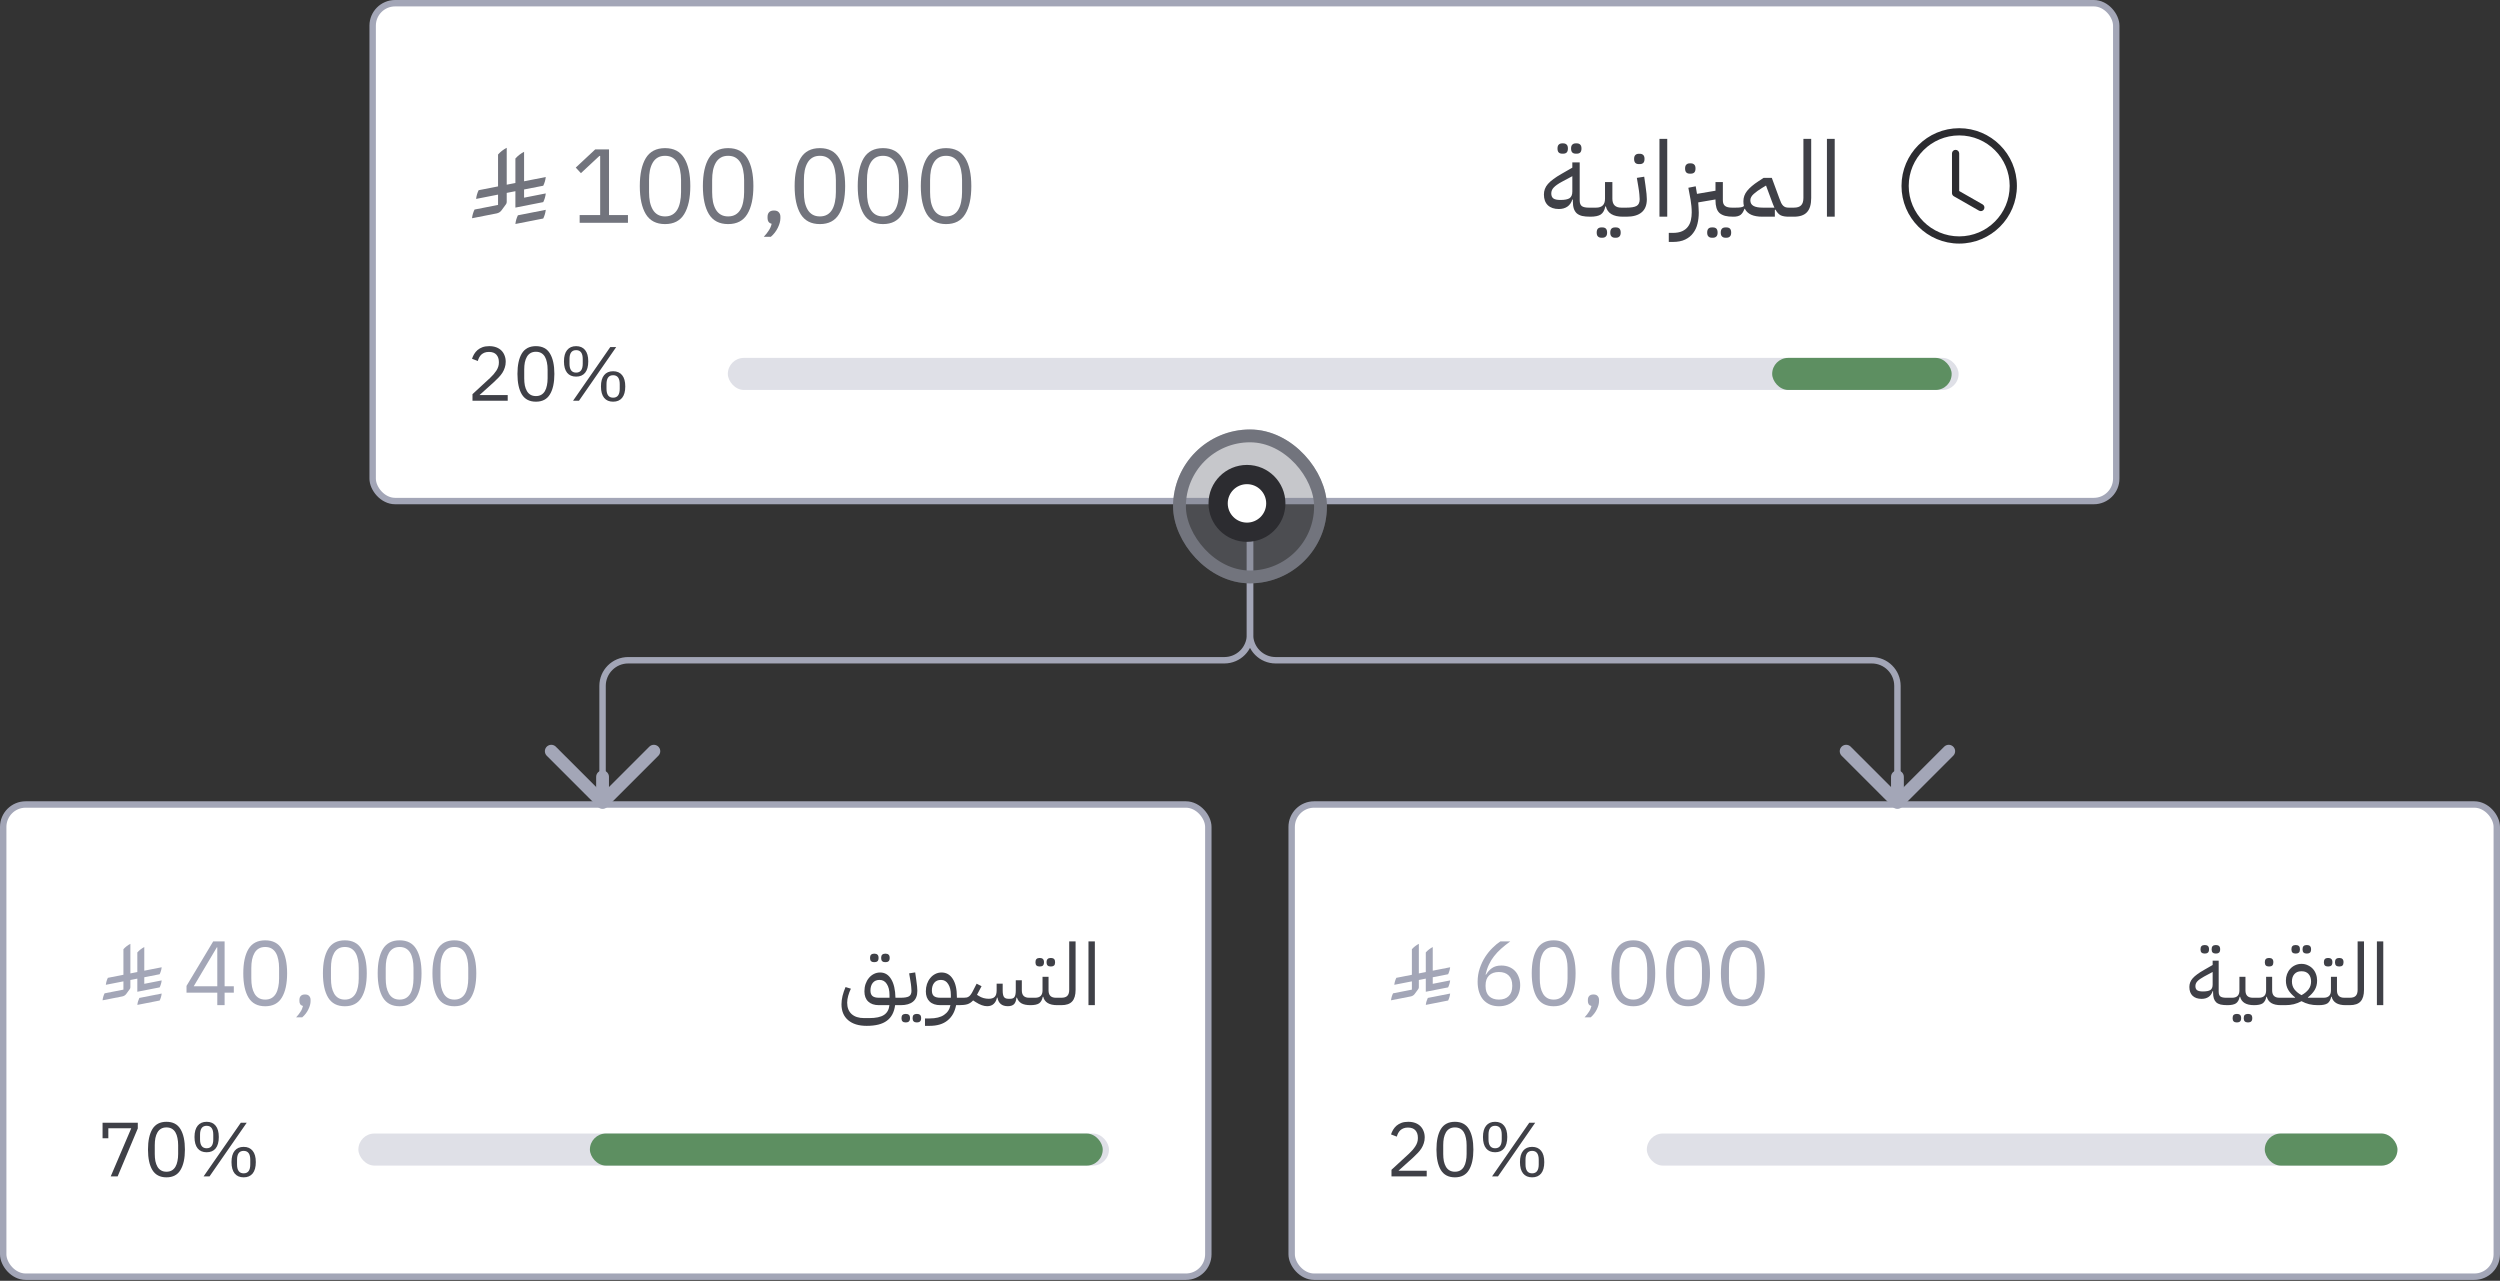 <svg width="203" height="104" viewBox="0 0 203 104" fill="none" xmlns="http://www.w3.org/2000/svg">
<rect x="0" y="0" width="203" height="104" fill="#333333" stroke="none"/>
<rect x="30.26" y="0.26" width="141.579" height="40.425" rx="1.822" fill="white"/>
<rect x="30.26" y="0.26" width="141.579" height="40.425" rx="1.822" stroke="#A3A6B7" stroke-width="0.521"/>
<g clip-path="url(#clip0_2345_87735)">
<path d="M42.054 17.482C41.947 17.701 41.877 17.938 41.85 18.188L44.111 17.743C44.218 17.524 44.288 17.286 44.316 17.037L42.054 17.482Z" fill="#72747D"/>
<path d="M44.112 16.412C44.219 16.193 44.289 15.955 44.316 15.706L42.555 16.052V15.386L44.112 15.081C44.219 14.861 44.289 14.624 44.316 14.374L42.555 14.72V12.326C42.285 12.466 42.045 12.652 41.85 12.872V14.859L41.146 14.997V12C40.876 12.14 40.636 12.327 40.441 12.547V15.136L38.865 15.445C38.758 15.665 38.688 15.902 38.66 16.152L40.441 15.802V16.64L38.533 17.015C38.426 17.234 38.355 17.472 38.328 17.721L40.326 17.329C40.489 17.297 40.628 17.209 40.719 17.086L41.086 16.584V16.584C41.124 16.532 41.146 16.469 41.146 16.402V15.663L41.85 15.525V16.857L44.112 16.412L44.112 16.412Z" fill="#72747D"/>
</g>
<path d="M47.068 18.094V17.462H48.734V12.66H48.674L47.171 14.061L46.752 13.608L48.333 12.13H49.452V17.462H50.99V18.094H47.068ZM54.002 18.196C53.29 18.196 52.769 17.926 52.439 17.385C52.114 16.844 51.952 16.086 51.952 15.112C51.952 14.138 52.114 13.381 52.439 12.84C52.769 12.299 53.29 12.028 54.002 12.028C54.714 12.028 55.232 12.299 55.557 12.84C55.887 13.381 56.053 14.138 56.053 15.112C56.053 16.086 55.887 16.844 55.557 17.385C55.232 17.926 54.714 18.196 54.002 18.196ZM54.002 17.573C54.236 17.573 54.435 17.524 54.6 17.427C54.765 17.331 54.899 17.194 55.002 17.017C55.104 16.841 55.178 16.633 55.224 16.394C55.275 16.154 55.301 15.89 55.301 15.599V14.625C55.301 14.335 55.275 14.07 55.224 13.831C55.178 13.591 55.104 13.383 55.002 13.207C54.899 13.03 54.765 12.894 54.6 12.797C54.435 12.7 54.236 12.652 54.002 12.652C53.769 12.652 53.569 12.7 53.404 12.797C53.239 12.894 53.105 13.03 53.003 13.207C52.9 13.383 52.823 13.591 52.772 13.831C52.726 14.07 52.703 14.335 52.703 14.625V15.599C52.703 15.89 52.726 16.154 52.772 16.394C52.823 16.633 52.9 16.841 53.003 17.017C53.105 17.194 53.239 17.331 53.404 17.427C53.569 17.524 53.769 17.573 54.002 17.573ZM59.125 18.196C58.413 18.196 57.892 17.926 57.561 17.385C57.237 16.844 57.074 16.086 57.074 15.112C57.074 14.138 57.237 13.381 57.561 12.84C57.892 12.299 58.413 12.028 59.125 12.028C59.837 12.028 60.355 12.299 60.68 12.84C61.01 13.381 61.175 14.138 61.175 15.112C61.175 16.086 61.01 16.844 60.68 17.385C60.355 17.926 59.837 18.196 59.125 18.196ZM59.125 17.573C59.358 17.573 59.558 17.524 59.723 17.427C59.888 17.331 60.022 17.194 60.124 17.017C60.227 16.841 60.301 16.633 60.346 16.394C60.398 16.154 60.423 15.89 60.423 15.599V14.625C60.423 14.335 60.398 14.07 60.346 13.831C60.301 13.591 60.227 13.383 60.124 13.207C60.022 13.03 59.888 12.894 59.723 12.797C59.558 12.7 59.358 12.652 59.125 12.652C58.891 12.652 58.692 12.7 58.527 12.797C58.362 12.894 58.228 13.03 58.125 13.207C58.023 13.383 57.946 13.591 57.895 13.831C57.849 14.07 57.826 14.335 57.826 14.625V15.599C57.826 15.89 57.849 16.154 57.895 16.394C57.946 16.633 58.023 16.841 58.125 17.017C58.228 17.194 58.362 17.331 58.527 17.427C58.692 17.524 58.891 17.573 59.125 17.573ZM62.846 17.094C63.029 17.094 63.16 17.143 63.239 17.239C63.325 17.331 63.368 17.45 63.368 17.598V17.718C63.368 17.951 63.299 18.208 63.163 18.487C63.026 18.771 62.835 19.019 62.59 19.23H62.018C62.189 19.048 62.325 18.874 62.428 18.709C62.536 18.549 62.613 18.37 62.658 18.171C62.545 18.142 62.459 18.088 62.402 18.008C62.351 17.929 62.325 17.832 62.325 17.718V17.598C62.325 17.45 62.365 17.331 62.445 17.239C62.53 17.143 62.664 17.094 62.846 17.094ZM66.575 18.196C65.863 18.196 65.342 17.926 65.012 17.385C64.687 16.844 64.525 16.086 64.525 15.112C64.525 14.138 64.687 13.381 65.012 12.84C65.342 12.299 65.863 12.028 66.575 12.028C67.287 12.028 67.805 12.299 68.13 12.84C68.46 13.381 68.626 14.138 68.626 15.112C68.626 16.086 68.46 16.844 68.13 17.385C67.805 17.926 67.287 18.196 66.575 18.196ZM66.575 17.573C66.809 17.573 67.008 17.524 67.173 17.427C67.338 17.331 67.472 17.194 67.575 17.017C67.677 16.841 67.751 16.633 67.797 16.394C67.848 16.154 67.874 15.89 67.874 15.599V14.625C67.874 14.335 67.848 14.07 67.797 13.831C67.751 13.591 67.677 13.383 67.575 13.207C67.472 13.03 67.338 12.894 67.173 12.797C67.008 12.7 66.809 12.652 66.575 12.652C66.342 12.652 66.142 12.7 65.977 12.797C65.812 12.894 65.678 13.03 65.576 13.207C65.473 13.383 65.396 13.591 65.345 13.831C65.299 14.07 65.277 14.335 65.277 14.625V15.599C65.277 15.89 65.299 16.154 65.345 16.394C65.396 16.633 65.473 16.841 65.576 17.017C65.678 17.194 65.812 17.331 65.977 17.427C66.142 17.524 66.342 17.573 66.575 17.573ZM71.698 18.196C70.986 18.196 70.465 17.926 70.135 17.385C69.81 16.844 69.648 16.086 69.648 15.112C69.648 14.138 69.81 13.381 70.135 12.84C70.465 12.299 70.986 12.028 71.698 12.028C72.41 12.028 72.928 12.299 73.253 12.84C73.583 13.381 73.748 14.138 73.748 15.112C73.748 16.086 73.583 16.844 73.253 17.385C72.928 17.926 72.41 18.196 71.698 18.196ZM71.698 17.573C71.931 17.573 72.131 17.524 72.296 17.427C72.461 17.331 72.595 17.194 72.698 17.017C72.8 16.841 72.874 16.633 72.92 16.394C72.971 16.154 72.997 15.89 72.997 15.599V14.625C72.997 14.335 72.971 14.07 72.92 13.831C72.874 13.591 72.8 13.383 72.698 13.207C72.595 13.03 72.461 12.894 72.296 12.797C72.131 12.7 71.931 12.652 71.698 12.652C71.465 12.652 71.265 12.7 71.1 12.797C70.935 12.894 70.801 13.03 70.698 13.207C70.596 13.383 70.519 13.591 70.468 13.831C70.422 14.07 70.399 14.335 70.399 14.625V15.599C70.399 15.89 70.422 16.154 70.468 16.394C70.519 16.633 70.596 16.841 70.698 17.017C70.801 17.194 70.935 17.331 71.1 17.427C71.265 17.524 71.465 17.573 71.698 17.573ZM76.821 18.196C76.109 18.196 75.588 17.926 75.257 17.385C74.933 16.844 74.77 16.086 74.77 15.112C74.77 14.138 74.933 13.381 75.257 12.84C75.588 12.299 76.109 12.028 76.821 12.028C77.533 12.028 78.051 12.299 78.376 12.84C78.706 13.381 78.871 14.138 78.871 15.112C78.871 16.086 78.706 16.844 78.376 17.385C78.051 17.926 77.533 18.196 76.821 18.196ZM76.821 17.573C77.054 17.573 77.254 17.524 77.419 17.427C77.584 17.331 77.718 17.194 77.82 17.017C77.923 16.841 77.997 16.633 78.042 16.394C78.094 16.154 78.119 15.89 78.119 15.599V14.625C78.119 14.335 78.094 14.07 78.042 13.831C77.997 13.591 77.923 13.383 77.82 13.207C77.718 13.03 77.584 12.894 77.419 12.797C77.254 12.7 77.054 12.652 76.821 12.652C76.587 12.652 76.388 12.7 76.223 12.797C76.058 12.894 75.924 13.03 75.821 13.207C75.719 13.383 75.642 13.591 75.59 13.831C75.545 14.07 75.522 14.335 75.522 14.625V15.599C75.522 15.89 75.545 16.154 75.59 16.394C75.642 16.633 75.719 16.841 75.821 17.017C75.924 17.194 76.058 17.331 76.223 17.427C76.388 17.524 76.587 17.573 76.821 17.573Z" fill="#72747D"/>
<path d="M129.134 17.596C128.872 17.596 128.65 17.576 128.468 17.536C128.291 17.49 128.146 17.419 128.032 17.322C127.924 17.22 127.844 17.092 127.793 16.938C127.741 16.778 127.716 16.582 127.716 16.348V16.203H127.673C127.593 16.459 127.457 16.653 127.263 16.784C127.075 16.909 126.847 16.972 126.58 16.972C126.198 16.972 125.899 16.869 125.683 16.665C125.472 16.459 125.366 16.169 125.366 15.793C125.366 15.634 125.392 15.486 125.443 15.349C125.495 15.206 125.577 15.07 125.691 14.939C125.811 14.802 125.962 14.668 126.144 14.537C126.326 14.4 126.548 14.258 126.81 14.11L127.673 13.614V13.187H128.271V16.263C128.271 16.497 128.331 16.656 128.451 16.741C128.57 16.821 128.755 16.861 129.006 16.861H129.305V17.425L129.134 17.596ZM126.708 16.237C127.055 16.237 127.303 16.189 127.451 16.092C127.599 15.989 127.673 15.81 127.673 15.554V14.306L126.81 14.768C126.508 14.933 126.292 15.087 126.161 15.229C126.03 15.366 125.964 15.525 125.964 15.708C125.964 15.89 126.019 16.024 126.127 16.109C126.241 16.195 126.434 16.237 126.708 16.237ZM127.947 12.478C127.833 12.478 127.741 12.447 127.673 12.384C127.605 12.316 127.571 12.208 127.571 12.06C127.571 11.912 127.605 11.806 127.673 11.743C127.741 11.675 127.833 11.641 127.947 11.641H128.041C128.154 11.641 128.246 11.675 128.314 11.743C128.382 11.806 128.416 11.912 128.416 12.06C128.416 12.208 128.382 12.316 128.314 12.384C128.246 12.447 128.154 12.478 128.041 12.478H127.947ZM126.844 12.478C126.731 12.478 126.639 12.447 126.571 12.384C126.503 12.316 126.469 12.208 126.469 12.06C126.469 11.912 126.503 11.806 126.571 11.743C126.639 11.675 126.731 11.641 126.844 11.641H126.938C127.052 11.641 127.143 11.675 127.212 11.743C127.28 11.806 127.314 11.912 127.314 12.06C127.314 12.208 127.28 12.316 127.212 12.384C127.143 12.447 127.052 12.478 126.938 12.478H126.844ZM129.131 17.032L129.301 16.861H129.6C130.085 16.861 130.327 16.619 130.327 16.135V14.785H130.925V16.135C130.925 16.619 131.167 16.861 131.651 16.861H131.95V17.425L131.779 17.596C130.993 17.596 130.532 17.317 130.395 16.758H130.352C130.29 17.072 130.167 17.291 129.985 17.416C129.803 17.536 129.518 17.596 129.131 17.596V17.032ZM131.13 19.304C131.016 19.304 130.925 19.27 130.856 19.202C130.788 19.139 130.754 19.034 130.754 18.886C130.754 18.738 130.788 18.63 130.856 18.561C130.925 18.498 131.016 18.467 131.13 18.467H131.224C131.338 18.467 131.429 18.498 131.497 18.561C131.565 18.63 131.6 18.738 131.6 18.886C131.6 19.034 131.565 19.139 131.497 19.202C131.429 19.27 131.338 19.304 131.224 19.304H131.13ZM130.028 19.304C129.914 19.304 129.823 19.27 129.754 19.202C129.686 19.139 129.652 19.034 129.652 18.886C129.652 18.738 129.686 18.63 129.754 18.561C129.823 18.498 129.914 18.467 130.028 18.467H130.122C130.235 18.467 130.327 18.498 130.395 18.561C130.463 18.63 130.497 18.738 130.497 18.886C130.497 19.034 130.463 19.139 130.395 19.202C130.327 19.27 130.235 19.304 130.122 19.304H130.028ZM131.775 17.032L131.946 16.861H132.074C132.45 16.861 132.721 16.815 132.886 16.724C133.057 16.628 133.142 16.445 133.142 16.177C133.142 16.075 133.134 15.944 133.117 15.784C133.105 15.625 133.077 15.414 133.031 15.152L132.912 14.443L133.51 14.349L133.612 15.058C133.652 15.337 133.68 15.565 133.698 15.742C133.715 15.918 133.723 16.064 133.723 16.177C133.723 16.656 133.581 17.012 133.296 17.245C133.017 17.479 132.61 17.596 132.074 17.596H131.775V17.032ZM133.065 13.324C132.951 13.324 132.86 13.293 132.792 13.23C132.724 13.162 132.689 13.053 132.689 12.905C132.689 12.757 132.724 12.652 132.792 12.589C132.86 12.521 132.951 12.487 133.065 12.487H133.159C133.273 12.487 133.364 12.521 133.433 12.589C133.501 12.652 133.535 12.757 133.535 12.905C133.535 13.053 133.501 13.162 133.433 13.23C133.364 13.293 133.273 13.324 133.159 13.324H133.065ZM134.748 11.274H135.38V17.596H134.748V11.274ZM135.505 18.911H135.821C136.134 18.911 136.391 18.866 136.59 18.775C136.789 18.684 136.946 18.561 137.06 18.407C137.174 18.259 137.254 18.083 137.299 17.878C137.345 17.678 137.368 17.468 137.368 17.245C137.368 17.08 137.359 16.909 137.342 16.733C137.325 16.551 137.302 16.377 137.274 16.212L137.094 15.246L137.692 15.127L137.795 15.742L139.298 15.486V14.785H139.896V16.263C139.896 16.479 139.956 16.633 140.076 16.724C140.195 16.815 140.38 16.861 140.631 16.861H140.93V17.425L140.759 17.596H140.742C140.48 17.596 140.258 17.573 140.076 17.527C139.894 17.476 139.743 17.399 139.623 17.297C139.509 17.189 139.426 17.049 139.375 16.878C139.324 16.707 139.298 16.502 139.298 16.263V16.195L137.897 16.434C137.909 16.576 137.917 16.716 137.923 16.852C137.934 16.989 137.94 17.126 137.94 17.262C137.94 17.576 137.906 17.875 137.837 18.16C137.769 18.45 137.652 18.703 137.487 18.92C137.328 19.142 137.111 19.319 136.838 19.45C136.57 19.581 136.231 19.646 135.821 19.646H135.505V18.911ZM137.205 14.101C137.091 14.101 137 14.07 136.932 14.008C136.863 13.939 136.829 13.831 136.829 13.683C136.829 13.535 136.863 13.429 136.932 13.367C137 13.298 137.091 13.264 137.205 13.264H137.299C137.413 13.264 137.504 13.298 137.573 13.367C137.641 13.429 137.675 13.535 137.675 13.683C137.675 13.831 137.641 13.939 137.573 14.008C137.504 14.07 137.413 14.101 137.299 14.101H137.205ZM140.101 19.304C139.987 19.304 139.896 19.27 139.828 19.202C139.76 19.139 139.725 19.034 139.725 18.886C139.725 18.738 139.76 18.63 139.828 18.561C139.896 18.498 139.987 18.467 140.101 18.467H140.195C140.309 18.467 140.4 18.498 140.469 18.561C140.537 18.63 140.571 18.738 140.571 18.886C140.571 19.034 140.537 19.139 140.469 19.202C140.4 19.27 140.309 19.304 140.195 19.304H140.101ZM138.999 19.304C138.885 19.304 138.794 19.27 138.726 19.202C138.658 19.139 138.623 19.034 138.623 18.886C138.623 18.738 138.658 18.63 138.726 18.561C138.794 18.498 138.885 18.467 138.999 18.467H139.093C139.207 18.467 139.298 18.498 139.367 18.561C139.435 18.63 139.469 18.738 139.469 18.886C139.469 19.034 139.435 19.139 139.367 19.202C139.298 19.27 139.207 19.304 139.093 19.304H138.999ZM140.761 17.032L140.932 16.861C141.12 16.861 141.262 16.852 141.359 16.835C141.461 16.818 141.544 16.784 141.607 16.733C141.59 16.67 141.578 16.608 141.573 16.545C141.567 16.482 141.564 16.414 141.564 16.34C141.564 16.032 141.664 15.753 141.863 15.503C142.068 15.246 142.376 14.984 142.786 14.717L143.204 14.443H143.871L144.477 16.092C144.534 16.246 144.586 16.374 144.631 16.477C144.682 16.573 144.736 16.65 144.793 16.707C144.856 16.764 144.922 16.804 144.99 16.827C145.064 16.85 145.149 16.861 145.246 16.861H145.409V17.425L145.238 17.596C144.97 17.596 144.756 17.559 144.597 17.485C144.437 17.405 144.295 17.251 144.17 17.023L144.118 17.04V17.596H143.102C142.367 17.596 141.894 17.382 141.684 16.955H141.649C141.575 17.171 141.473 17.334 141.342 17.442C141.211 17.544 141.017 17.596 140.761 17.596V17.032ZM142.128 16.263C142.128 16.468 142.21 16.619 142.376 16.716C142.541 16.813 142.8 16.861 143.153 16.861H144.084C144.022 16.73 143.953 16.562 143.879 16.357L143.401 15.067L143.076 15.263C142.82 15.417 142.598 15.577 142.41 15.742C142.222 15.907 142.128 16.081 142.128 16.263ZM145.241 17.032L145.412 16.861H145.66C145.933 16.861 146.13 16.798 146.249 16.673C146.375 16.548 146.437 16.348 146.437 16.075V11.274H147.069V16.075C147.069 16.599 146.956 16.983 146.728 17.228C146.506 17.473 146.15 17.596 145.66 17.596H145.241V17.032ZM148.347 11.274H148.979V17.596H148.347V11.274Z" fill="#3F4047"/>
<path d="M159.087 12.46C159.087 12.298 158.956 12.167 158.794 12.167C158.632 12.167 158.501 12.298 158.501 12.46V15.68C158.501 15.785 158.558 15.882 158.649 15.935L160.698 17.106C160.839 17.186 161.018 17.137 161.098 16.997C161.178 16.856 161.129 16.677 160.989 16.597L159.087 15.51V12.46Z" fill="#2C2C30"/>
<path d="M159.087 19.779C161.674 19.779 163.772 17.682 163.772 15.095C163.772 12.508 161.674 10.41 159.087 10.41C156.5 10.41 154.402 12.508 154.402 15.095C154.402 17.682 156.5 19.779 159.087 19.779ZM163.186 15.095C163.186 17.359 161.351 19.194 159.087 19.194C156.823 19.194 154.988 17.359 154.988 15.095C154.988 12.831 156.823 10.996 159.087 10.996C161.351 10.996 163.186 12.831 163.186 15.095Z" fill="#2C2C30"/>
<path d="M41.226 32.542H38.366V32.005L39.79 30.693C39.994 30.506 40.164 30.308 40.302 30.1C40.439 29.888 40.508 29.675 40.508 29.463V29.388C40.508 29.146 40.441 28.951 40.308 28.801C40.175 28.651 39.973 28.576 39.702 28.576C39.569 28.576 39.452 28.595 39.352 28.632C39.253 28.67 39.165 28.722 39.09 28.788C39.019 28.855 38.959 28.934 38.909 29.026C38.863 29.113 38.826 29.209 38.797 29.313L38.328 29.132C38.37 29.003 38.426 28.878 38.497 28.757C38.572 28.632 38.663 28.522 38.772 28.426C38.884 28.33 39.017 28.253 39.171 28.195C39.33 28.137 39.515 28.107 39.727 28.107C39.94 28.107 40.129 28.139 40.296 28.201C40.462 28.264 40.602 28.351 40.714 28.463C40.827 28.576 40.912 28.709 40.97 28.863C41.033 29.017 41.064 29.188 41.064 29.375C41.064 29.546 41.039 29.704 40.989 29.85C40.943 29.996 40.879 30.135 40.795 30.269C40.712 30.398 40.61 30.525 40.489 30.65C40.373 30.774 40.246 30.899 40.108 31.024L38.934 32.08H41.226V32.542Z" fill="#3F4047"/>
<path d="M43.516 32.617C42.996 32.617 42.615 32.419 42.373 32.024C42.136 31.628 42.017 31.074 42.017 30.362C42.017 29.65 42.136 29.096 42.373 28.701C42.615 28.305 42.996 28.107 43.516 28.107C44.037 28.107 44.416 28.305 44.653 28.701C44.895 29.096 45.015 29.65 45.015 30.362C45.015 31.074 44.895 31.628 44.653 32.024C44.416 32.419 44.037 32.617 43.516 32.617ZM43.516 32.161C43.687 32.161 43.833 32.126 43.953 32.055C44.074 31.984 44.172 31.884 44.247 31.755C44.322 31.626 44.376 31.474 44.409 31.299C44.447 31.124 44.466 30.931 44.466 30.718V30.006C44.466 29.794 44.447 29.6 44.409 29.425C44.376 29.25 44.322 29.099 44.247 28.969C44.172 28.84 44.074 28.74 43.953 28.67C43.833 28.599 43.687 28.563 43.516 28.563C43.346 28.563 43.2 28.599 43.079 28.67C42.958 28.74 42.86 28.84 42.785 28.969C42.711 29.099 42.654 29.25 42.617 29.425C42.584 29.6 42.567 29.794 42.567 30.006V30.718C42.567 30.931 42.584 31.124 42.617 31.299C42.654 31.474 42.711 31.626 42.785 31.755C42.86 31.884 42.958 31.984 43.079 32.055C43.2 32.126 43.346 32.161 43.516 32.161Z" fill="#3F4047"/>
<path d="M46.531 32.542L49.554 28.182H50.035L47.012 32.542H46.531ZM46.781 30.581C46.464 30.581 46.221 30.477 46.05 30.269C45.879 30.056 45.794 29.748 45.794 29.344C45.794 28.94 45.879 28.634 46.05 28.426C46.221 28.214 46.464 28.107 46.781 28.107C47.097 28.107 47.341 28.214 47.511 28.426C47.682 28.634 47.767 28.94 47.767 29.344C47.767 29.748 47.682 30.056 47.511 30.269C47.341 30.477 47.097 30.581 46.781 30.581ZM46.781 30.256C47.139 30.256 47.318 30.015 47.318 29.532V29.157C47.318 28.674 47.139 28.432 46.781 28.432C46.422 28.432 46.243 28.674 46.243 29.157V29.532C46.243 30.015 46.422 30.256 46.781 30.256ZM49.785 32.617C49.468 32.617 49.225 32.513 49.054 32.305C48.883 32.093 48.798 31.784 48.798 31.38C48.798 30.977 48.883 30.67 49.054 30.462C49.225 30.25 49.468 30.144 49.785 30.144C50.101 30.144 50.345 30.25 50.516 30.462C50.687 30.67 50.772 30.977 50.772 31.38C50.772 31.784 50.687 32.093 50.516 32.305C50.345 32.513 50.101 32.617 49.785 32.617ZM49.785 32.292C50.143 32.292 50.322 32.051 50.322 31.568V31.193C50.322 30.71 50.143 30.468 49.785 30.468C49.427 30.468 49.248 30.71 49.248 31.193V31.568C49.248 32.051 49.427 32.292 49.785 32.292Z" fill="#3F4047"/>
<g clip-path="url(#clip1_2345_87735)">
<rect x="59.1" y="29.061" width="99.939" height="2.603" rx="1.301" fill="#DFE0E7"/>
<rect x="143.9" y="29.061" width="14.574" height="2.603" rx="1.301" fill="#5D8F61"/>
</g>
<rect x="0.26" y="65.325" width="97.856" height="38.343" rx="1.822" fill="white"/>
<rect x="0.26" y="65.325" width="97.856" height="38.343" rx="1.822" stroke="#A3A6B7" stroke-width="0.521"/>
<g clip-path="url(#clip2_2345_87735)">
<path d="M11.316 81.032C11.231 81.208 11.174 81.398 11.152 81.598L12.965 81.242C13.051 81.066 13.107 80.876 13.129 80.676L11.316 81.032Z" fill="#A3A6B7"/>
<path d="M12.964 80.175C13.05 80 13.106 79.809 13.128 79.609L11.716 79.887V79.353L12.964 79.108C13.05 78.932 13.106 78.742 13.128 78.542L11.716 78.819V76.9C11.5 77.012 11.308 77.162 11.151 77.338V78.93L10.587 79.041V76.639C10.37 76.751 10.178 76.9 10.022 77.077V79.152L8.758 79.4C8.673 79.576 8.616 79.767 8.594 79.966L10.022 79.686V80.358L8.492 80.659C8.406 80.834 8.35 81.025 8.328 81.225L9.93 80.91C10.06 80.885 10.172 80.814 10.245 80.716L10.539 80.313V80.313C10.569 80.271 10.587 80.221 10.587 80.167V79.575L11.151 79.464V80.531L12.964 80.175L12.964 80.175Z" fill="#A3A6B7"/>
</g>
<path d="M17.644 81.619V80.603H15.145V80.054L17.311 76.443H18.238V80.084H18.986V80.603H18.238V81.619H17.644ZM15.731 80.084H17.644V76.925H17.607L15.731 80.084ZM21.535 81.708C20.917 81.708 20.464 81.473 20.178 81.004C19.896 80.534 19.755 79.876 19.755 79.031C19.755 78.186 19.896 77.528 20.178 77.058C20.464 76.589 20.917 76.354 21.535 76.354C22.153 76.354 22.603 76.589 22.884 77.058C23.171 77.528 23.314 78.186 23.314 79.031C23.314 79.876 23.171 80.534 22.884 81.004C22.603 81.473 22.153 81.708 21.535 81.708ZM21.535 81.167C21.737 81.167 21.91 81.125 22.054 81.041C22.197 80.957 22.313 80.838 22.402 80.685C22.491 80.531 22.556 80.351 22.595 80.143C22.64 79.936 22.662 79.706 22.662 79.454V78.608C22.662 78.356 22.64 78.126 22.595 77.919C22.556 77.711 22.491 77.531 22.402 77.377C22.313 77.224 22.197 77.105 22.054 77.021C21.91 76.937 21.737 76.895 21.535 76.895C21.332 76.895 21.159 76.937 21.016 77.021C20.872 77.105 20.756 77.224 20.667 77.377C20.578 77.531 20.511 77.711 20.467 77.919C20.427 78.126 20.407 78.356 20.407 78.608V79.454C20.407 79.706 20.427 79.936 20.467 80.143C20.511 80.351 20.578 80.531 20.667 80.685C20.756 80.838 20.872 80.957 21.016 81.041C21.159 81.125 21.332 81.167 21.535 81.167ZM24.765 80.751C24.923 80.751 25.037 80.793 25.106 80.878C25.18 80.957 25.218 81.061 25.218 81.189V81.293C25.218 81.496 25.158 81.718 25.04 81.96C24.921 82.207 24.755 82.422 24.543 82.606H24.046C24.194 82.447 24.313 82.296 24.402 82.153C24.496 82.015 24.562 81.859 24.602 81.686C24.503 81.661 24.429 81.614 24.38 81.545C24.335 81.476 24.313 81.392 24.313 81.293V81.189C24.313 81.061 24.347 80.957 24.417 80.878C24.491 80.793 24.607 80.751 24.765 80.751ZM28.002 81.708C27.384 81.708 26.931 81.473 26.645 81.004C26.363 80.534 26.222 79.876 26.222 79.031C26.222 78.186 26.363 77.528 26.645 77.058C26.931 76.589 27.384 76.354 28.002 76.354C28.62 76.354 29.07 76.589 29.352 77.058C29.638 77.528 29.782 78.186 29.782 79.031C29.782 79.876 29.638 80.534 29.352 81.004C29.07 81.473 28.62 81.708 28.002 81.708ZM28.002 81.167C28.205 81.167 28.378 81.125 28.521 81.041C28.664 80.957 28.78 80.838 28.869 80.685C28.959 80.531 29.023 80.351 29.062 80.143C29.107 79.936 29.129 79.706 29.129 79.454V78.608C29.129 78.356 29.107 78.126 29.062 77.919C29.023 77.711 28.959 77.531 28.869 77.377C28.78 77.224 28.664 77.105 28.521 77.021C28.378 76.937 28.205 76.895 28.002 76.895C27.799 76.895 27.626 76.937 27.483 77.021C27.339 77.105 27.223 77.224 27.134 77.377C27.045 77.531 26.979 77.711 26.934 77.919C26.894 78.126 26.875 78.356 26.875 78.608V79.454C26.875 79.706 26.894 79.936 26.934 80.143C26.979 80.351 27.045 80.531 27.134 80.685C27.223 80.838 27.339 80.957 27.483 81.041C27.626 81.125 27.799 81.167 28.002 81.167ZM32.449 81.708C31.831 81.708 31.378 81.473 31.091 81.004C30.81 80.534 30.669 79.876 30.669 79.031C30.669 78.186 30.81 77.528 31.091 77.058C31.378 76.589 31.831 76.354 32.449 76.354C33.066 76.354 33.516 76.589 33.798 77.058C34.085 77.528 34.228 78.186 34.228 79.031C34.228 79.876 34.085 80.534 33.798 81.004C33.516 81.473 33.066 81.708 32.449 81.708ZM32.449 81.167C32.651 81.167 32.824 81.125 32.968 81.041C33.111 80.957 33.227 80.838 33.316 80.685C33.405 80.531 33.469 80.351 33.509 80.143C33.553 79.936 33.576 79.706 33.576 79.454V78.608C33.576 78.356 33.553 78.126 33.509 77.919C33.469 77.711 33.405 77.531 33.316 77.377C33.227 77.224 33.111 77.105 32.968 77.021C32.824 76.937 32.651 76.895 32.449 76.895C32.246 76.895 32.073 76.937 31.929 77.021C31.786 77.105 31.67 77.224 31.581 77.377C31.492 77.531 31.425 77.711 31.381 77.919C31.341 78.126 31.321 78.356 31.321 78.608V79.454C31.321 79.706 31.341 79.936 31.381 80.143C31.425 80.351 31.492 80.531 31.581 80.685C31.67 80.838 31.786 80.957 31.929 81.041C32.073 81.125 32.246 81.167 32.449 81.167ZM36.895 81.708C36.277 81.708 35.825 81.473 35.538 81.004C35.256 80.534 35.115 79.876 35.115 79.031C35.115 78.186 35.256 77.528 35.538 77.058C35.825 76.589 36.277 76.354 36.895 76.354C37.513 76.354 37.963 76.589 38.245 77.058C38.532 77.528 38.675 78.186 38.675 79.031C38.675 79.876 38.532 80.534 38.245 81.004C37.963 81.473 37.513 81.708 36.895 81.708ZM36.895 81.167C37.098 81.167 37.271 81.125 37.414 81.041C37.558 80.957 37.674 80.838 37.763 80.685C37.852 80.531 37.916 80.351 37.956 80.143C38 79.936 38.022 79.706 38.022 79.454V78.608C38.022 78.356 38 78.126 37.956 77.919C37.916 77.711 37.852 77.531 37.763 77.377C37.674 77.224 37.558 77.105 37.414 77.021C37.271 76.937 37.098 76.895 36.895 76.895C36.693 76.895 36.519 76.937 36.376 77.021C36.233 77.105 36.117 77.224 36.028 77.377C35.938 77.531 35.872 77.711 35.827 77.919C35.788 78.126 35.768 78.356 35.768 78.608V79.454C35.768 79.706 35.788 79.936 35.827 80.143C35.872 80.351 35.938 80.531 36.028 80.685C36.117 80.838 36.233 80.957 36.376 81.041C36.519 81.125 36.693 81.167 36.895 81.167Z" fill="#A3A6B7"/>
<path d="M70.373 83.299C69.729 83.299 69.227 83.145 68.868 82.837C68.508 82.529 68.329 82.1 68.329 81.549C68.329 81.335 68.357 81.108 68.413 80.87C68.474 80.627 68.555 80.387 68.658 80.149L69.092 80.282C69.003 80.464 68.931 80.656 68.875 80.856C68.819 81.052 68.791 81.239 68.791 81.416C68.791 81.813 68.91 82.121 69.148 82.34C69.391 82.559 69.729 82.669 70.163 82.669H70.583C71.12 82.669 71.516 82.585 71.773 82.417C72.034 82.249 72.183 81.983 72.221 81.619H71.367C70.993 81.619 70.704 81.521 70.499 81.325C70.293 81.129 70.191 80.854 70.191 80.499C70.191 80.289 70.221 80.091 70.282 79.904C70.347 79.718 70.436 79.556 70.548 79.421C70.66 79.281 70.793 79.171 70.947 79.092C71.106 79.008 71.278 78.966 71.465 78.966C71.847 78.966 72.146 79.146 72.361 79.505C72.58 79.86 72.697 80.364 72.711 81.017H73.033V81.479L72.893 81.619H72.683C72.608 82.193 72.384 82.615 72.011 82.886C71.642 83.162 71.096 83.299 70.373 83.299ZM70.681 80.429C70.681 80.635 70.734 80.784 70.842 80.877C70.954 80.971 71.129 81.017 71.367 81.017H72.228V80.8C72.228 80.422 72.156 80.124 72.011 79.904C71.871 79.68 71.675 79.568 71.423 79.568C71.185 79.568 71.001 79.647 70.87 79.806C70.744 79.965 70.681 80.172 70.681 80.429ZM71.857 78.126C71.763 78.126 71.689 78.1 71.633 78.049C71.577 77.993 71.549 77.904 71.549 77.783C71.549 77.662 71.577 77.576 71.633 77.524C71.689 77.468 71.763 77.44 71.857 77.44H71.934C72.027 77.44 72.102 77.468 72.158 77.524C72.214 77.576 72.242 77.662 72.242 77.783C72.242 77.904 72.214 77.993 72.158 78.049C72.102 78.1 72.027 78.126 71.934 78.126H71.857ZM70.954 78.126C70.861 78.126 70.786 78.1 70.73 78.049C70.674 77.993 70.646 77.904 70.646 77.783C70.646 77.662 70.674 77.576 70.73 77.524C70.786 77.468 70.861 77.44 70.954 77.44H71.031C71.124 77.44 71.199 77.468 71.255 77.524C71.311 77.576 71.339 77.662 71.339 77.783C71.339 77.904 71.311 77.993 71.255 78.049C71.199 78.1 71.124 78.126 71.031 78.126H70.954ZM72.892 81.157L73.032 81.017H73.137C73.445 81.017 73.667 80.98 73.802 80.905C73.942 80.826 74.012 80.677 74.012 80.457C74.012 80.373 74.005 80.266 73.991 80.135C73.982 80.004 73.959 79.832 73.921 79.617L73.823 79.036L74.313 78.959L74.397 79.54C74.43 79.769 74.453 79.956 74.467 80.1C74.481 80.245 74.488 80.364 74.488 80.457C74.488 80.849 74.372 81.141 74.138 81.332C73.91 81.523 73.576 81.619 73.137 81.619H72.892V81.157ZM74.411 83.019C74.318 83.019 74.243 82.991 74.187 82.935C74.131 82.884 74.103 82.797 74.103 82.676C74.103 82.555 74.131 82.466 74.187 82.41C74.243 82.359 74.318 82.333 74.411 82.333H74.488C74.582 82.333 74.656 82.359 74.712 82.41C74.768 82.466 74.796 82.555 74.796 82.676C74.796 82.797 74.768 82.884 74.712 82.935C74.656 82.991 74.582 83.019 74.488 83.019H74.411ZM73.508 83.019C73.415 83.019 73.34 82.991 73.284 82.935C73.228 82.884 73.2 82.797 73.2 82.676C73.2 82.555 73.228 82.466 73.284 82.41C73.34 82.359 73.415 82.333 73.508 82.333H73.585C73.679 82.333 73.753 82.359 73.809 82.41C73.865 82.466 73.893 82.555 73.893 82.676C73.893 82.797 73.865 82.884 73.809 82.935C73.753 82.991 73.679 83.019 73.585 83.019H73.508ZM75.109 82.697H75.48C75.989 82.697 76.381 82.602 76.656 82.41C76.936 82.224 77.109 81.96 77.174 81.619H76.355C75.982 81.619 75.692 81.521 75.487 81.325C75.282 81.129 75.179 80.854 75.179 80.499C75.179 80.289 75.209 80.091 75.27 79.904C75.335 79.718 75.424 79.556 75.536 79.421C75.648 79.281 75.781 79.171 75.935 79.092C76.094 79.008 76.266 78.966 76.453 78.966C76.84 78.966 77.144 79.139 77.363 79.484C77.587 79.829 77.699 80.315 77.699 80.94V81.017H78.021V81.479L77.881 81.619H77.636C77.533 82.156 77.302 82.569 76.943 82.858C76.588 83.152 76.101 83.299 75.48 83.299H75.109V82.697ZM75.669 80.429C75.669 80.635 75.723 80.784 75.83 80.877C75.942 80.971 76.117 81.017 76.355 81.017H77.209V80.8C77.209 80.422 77.137 80.124 76.992 79.904C76.852 79.68 76.658 79.568 76.411 79.568C76.173 79.568 75.989 79.647 75.858 79.806C75.732 79.965 75.669 80.172 75.669 80.429ZM77.882 81.157L78.022 81.017H78.267C78.356 81.017 78.433 81.01 78.499 80.996C78.569 80.978 78.632 80.947 78.688 80.905C78.743 80.863 78.795 80.807 78.841 80.737C78.893 80.667 78.947 80.576 79.002 80.464L79.303 79.876L79.703 80.079L79.332 80.779L79.43 80.842C79.579 80.94 79.724 81.008 79.864 81.045C80.008 81.082 80.148 81.101 80.284 81.101C80.503 81.101 80.664 81.05 80.766 80.947C80.874 80.844 80.927 80.669 80.927 80.422V79.876H81.418V80.422C81.418 80.674 81.453 80.852 81.522 80.954C81.593 81.052 81.709 81.101 81.873 81.101H82.034C82.197 81.101 82.311 81.052 82.376 80.954C82.447 80.852 82.481 80.674 82.481 80.422V79.596H82.972V80.422C82.972 80.819 83.17 81.017 83.567 81.017H83.811V81.479L83.671 81.619C83.364 81.619 83.121 81.57 82.944 81.472C82.766 81.37 82.642 81.213 82.573 81.003H82.537C82.51 81.264 82.439 81.447 82.328 81.549C82.216 81.652 82.052 81.703 81.838 81.703C81.357 81.703 81.075 81.47 80.99 81.003H80.956C80.909 81.227 80.818 81.4 80.683 81.521C80.552 81.642 80.377 81.703 80.157 81.703C79.882 81.703 79.574 81.594 79.234 81.374L79.016 81.234C78.881 81.383 78.727 81.486 78.555 81.542C78.382 81.594 78.158 81.619 77.882 81.619V81.157ZM83.672 81.157L83.812 81.017H84.058C84.454 81.017 84.653 80.819 84.653 80.422V79.316H85.142V80.422C85.142 80.819 85.341 81.017 85.737 81.017H85.983V81.479L85.843 81.619C85.198 81.619 84.82 81.391 84.709 80.933H84.674C84.622 81.19 84.522 81.37 84.373 81.472C84.223 81.57 83.99 81.619 83.672 81.619V81.157ZM85.29 78.476C85.196 78.476 85.121 78.451 85.066 78.399C85.01 78.343 84.981 78.254 84.981 78.133C84.981 78.012 85.01 77.925 85.066 77.874C85.121 77.818 85.196 77.79 85.29 77.79H85.367C85.46 77.79 85.534 77.818 85.591 77.874C85.647 77.925 85.674 78.012 85.674 78.133C85.674 78.254 85.647 78.343 85.591 78.399C85.534 78.451 85.46 78.476 85.367 78.476H85.29ZM84.386 78.476C84.293 78.476 84.219 78.451 84.162 78.399C84.106 78.343 84.079 78.254 84.079 78.133C84.079 78.012 84.106 77.925 84.162 77.874C84.219 77.818 84.293 77.79 84.386 77.79H84.463C84.557 77.79 84.632 77.818 84.688 77.874C84.743 77.925 84.772 78.012 84.772 78.133C84.772 78.254 84.743 78.343 84.688 78.399C84.632 78.451 84.557 78.476 84.463 78.476H84.386ZM85.84 81.157L85.98 81.017H86.183C86.406 81.017 86.567 80.966 86.665 80.863C86.768 80.76 86.82 80.597 86.82 80.373V76.439H87.338V80.373C87.338 80.802 87.244 81.118 87.058 81.318C86.876 81.519 86.584 81.619 86.183 81.619H85.84V81.157ZM88.384 76.439H88.902V81.619H88.384V76.439Z" fill="#3F4047"/>
<path d="M8.99 95.525L10.658 91.615H8.797V92.427H8.328V91.165H11.189V91.627L9.552 95.525H8.99Z" fill="#3F4047"/>
<path d="M13.516 95.6C12.996 95.6 12.615 95.402 12.373 95.006C12.136 94.611 12.017 94.057 12.017 93.345C12.017 92.633 12.136 92.079 12.373 91.683C12.615 91.288 12.996 91.09 13.516 91.09C14.037 91.09 14.416 91.288 14.653 91.683C14.895 92.079 15.015 92.633 15.015 93.345C15.015 94.057 14.895 94.611 14.653 95.006C14.416 95.402 14.037 95.6 13.516 95.6ZM13.516 95.144C13.687 95.144 13.833 95.108 13.954 95.037C14.074 94.967 14.172 94.867 14.247 94.738C14.322 94.609 14.376 94.457 14.409 94.282C14.447 94.107 14.466 93.913 14.466 93.701V92.989C14.466 92.776 14.447 92.583 14.409 92.408C14.376 92.233 14.322 92.081 14.247 91.952C14.172 91.823 14.074 91.723 13.954 91.652C13.833 91.581 13.687 91.546 13.516 91.546C13.345 91.546 13.2 91.581 13.079 91.652C12.958 91.723 12.86 91.823 12.785 91.952C12.71 92.081 12.654 92.233 12.617 92.408C12.584 92.583 12.567 92.776 12.567 92.989V93.701C12.567 93.913 12.584 94.107 12.617 94.282C12.654 94.457 12.71 94.609 12.785 94.738C12.86 94.867 12.958 94.967 13.079 95.037C13.2 95.108 13.345 95.144 13.516 95.144Z" fill="#3F4047"/>
<path d="M16.531 95.525L19.554 91.165H20.035L17.012 95.525H16.531ZM16.78 93.563C16.464 93.563 16.221 93.459 16.05 93.251C15.879 93.039 15.794 92.731 15.794 92.327C15.794 91.923 15.879 91.617 16.05 91.408C16.221 91.196 16.464 91.09 16.78 91.09C17.097 91.09 17.341 91.196 17.511 91.408C17.682 91.617 17.767 91.923 17.767 92.327C17.767 92.731 17.682 93.039 17.511 93.251C17.341 93.459 17.097 93.563 16.78 93.563ZM16.78 93.239C17.139 93.239 17.318 92.997 17.318 92.514V92.139C17.318 91.656 17.139 91.415 16.78 91.415C16.422 91.415 16.243 91.656 16.243 92.139V92.514C16.243 92.997 16.422 93.239 16.78 93.239ZM19.785 95.6C19.468 95.6 19.225 95.496 19.054 95.287C18.883 95.075 18.798 94.767 18.798 94.363C18.798 93.959 18.883 93.653 19.054 93.445C19.225 93.232 19.468 93.126 19.785 93.126C20.101 93.126 20.345 93.232 20.516 93.445C20.686 93.653 20.772 93.959 20.772 94.363C20.772 94.767 20.686 95.075 20.516 95.287C20.345 95.496 20.101 95.6 19.785 95.6ZM19.785 95.275C20.143 95.275 20.322 95.033 20.322 94.55V94.175C20.322 93.692 20.143 93.451 19.785 93.451C19.427 93.451 19.248 93.692 19.248 94.175V94.55C19.248 95.033 19.427 95.275 19.785 95.275Z" fill="#3F4047"/>
<g clip-path="url(#clip3_2345_87735)">
<rect x="29.1" y="92.043" width="60.949" height="2.603" rx="1.301" fill="#DFE0E7"/>
<rect x="47.9" y="92.043" width="41.641" height="2.603" rx="1.301" fill="#5D8F61"/>
</g>
<rect x="104.883" y="65.325" width="97.856" height="38.343" rx="1.822" fill="white"/>
<rect x="104.883" y="65.325" width="97.856" height="38.343" rx="1.822" stroke="#A3A6B7" stroke-width="0.521"/>
<g clip-path="url(#clip4_2345_87735)">
<path d="M115.939 81.032C115.854 81.208 115.797 81.398 115.775 81.598L117.588 81.242C117.674 81.066 117.73 80.876 117.752 80.676L115.939 81.032Z" fill="#A3A6B7"/>
<path d="M117.587 80.175C117.673 80 117.729 79.809 117.751 79.609L116.339 79.887V79.353L117.587 79.108C117.673 78.932 117.729 78.742 117.751 78.542L116.339 78.819V76.9C116.123 77.012 115.931 77.162 115.774 77.338V78.93L115.21 79.041V76.639C114.993 76.751 114.801 76.9 114.645 77.077V79.152L113.382 79.4C113.296 79.576 113.239 79.767 113.217 79.966L114.645 79.686V80.358L113.115 80.659C113.029 80.834 112.973 81.025 112.951 81.225L114.553 80.91C114.683 80.885 114.795 80.814 114.868 80.716L115.162 80.313V80.313C115.192 80.271 115.21 80.221 115.21 80.167V79.575L115.774 79.464V80.531L117.587 80.175L117.587 80.175Z" fill="#A3A6B7"/>
</g>
<path d="M121.719 81.708C121.452 81.708 121.209 81.664 120.992 81.575C120.779 81.481 120.596 81.35 120.443 81.182C120.295 81.009 120.181 80.798 120.102 80.551C120.023 80.304 119.983 80.027 119.983 79.721C119.983 79.335 120.04 78.974 120.154 78.638C120.267 78.297 120.413 77.988 120.591 77.711C120.774 77.429 120.974 77.182 121.192 76.969C121.41 76.752 121.622 76.576 121.83 76.443H122.631C122.354 76.645 122.107 76.843 121.889 77.036C121.672 77.229 121.481 77.432 121.318 77.644C121.155 77.852 121.016 78.077 120.903 78.319C120.789 78.556 120.698 78.826 120.628 79.127L120.665 79.142C120.789 78.93 120.947 78.754 121.14 78.616C121.338 78.472 121.595 78.401 121.911 78.401C122.134 78.401 122.339 78.438 122.527 78.512C122.715 78.586 122.875 78.692 123.009 78.831C123.142 78.969 123.246 79.137 123.32 79.335C123.399 79.533 123.439 79.753 123.439 79.995C123.439 80.247 123.397 80.48 123.313 80.692C123.234 80.9 123.118 81.08 122.964 81.234C122.816 81.382 122.636 81.498 122.423 81.582C122.21 81.666 121.976 81.708 121.719 81.708ZM121.711 81.167C122.052 81.167 122.317 81.073 122.505 80.885C122.697 80.697 122.794 80.428 122.794 80.077V80.017C122.794 79.666 122.697 79.397 122.505 79.209C122.317 79.021 122.052 78.927 121.711 78.927C121.37 78.927 121.103 79.021 120.91 79.209C120.722 79.397 120.628 79.666 120.628 80.017V80.077C120.628 80.428 120.722 80.697 120.91 80.885C121.103 81.073 121.37 81.167 121.711 81.167ZM126.158 81.708C125.54 81.708 125.087 81.473 124.801 81.004C124.519 80.534 124.378 79.876 124.378 79.031C124.378 78.186 124.519 77.528 124.801 77.058C125.087 76.589 125.54 76.354 126.158 76.354C126.776 76.354 127.226 76.589 127.507 77.058C127.794 77.528 127.938 78.186 127.938 79.031C127.938 79.876 127.794 80.534 127.507 81.004C127.226 81.473 126.776 81.708 126.158 81.708ZM126.158 81.167C126.36 81.167 126.533 81.125 126.677 81.041C126.82 80.957 126.936 80.838 127.025 80.685C127.114 80.531 127.179 80.351 127.218 80.143C127.263 79.936 127.285 79.706 127.285 79.454V78.608C127.285 78.356 127.263 78.126 127.218 77.919C127.179 77.711 127.114 77.531 127.025 77.377C126.936 77.224 126.82 77.105 126.677 77.021C126.533 76.937 126.36 76.895 126.158 76.895C125.955 76.895 125.782 76.937 125.639 77.021C125.495 77.105 125.379 77.224 125.29 77.377C125.201 77.531 125.134 77.711 125.09 77.919C125.05 78.126 125.031 78.356 125.031 78.608V79.454C125.031 79.706 125.05 79.936 125.09 80.143C125.134 80.351 125.201 80.531 125.29 80.685C125.379 80.838 125.495 80.957 125.639 81.041C125.782 81.125 125.955 81.167 126.158 81.167ZM129.388 80.751C129.546 80.751 129.66 80.793 129.729 80.878C129.803 80.957 129.841 81.061 129.841 81.189V81.293C129.841 81.496 129.781 81.718 129.663 81.96C129.544 82.207 129.378 82.422 129.166 82.606H128.669C128.817 82.447 128.936 82.296 129.025 82.153C129.119 82.015 129.185 81.859 129.225 81.686C129.126 81.661 129.052 81.614 129.003 81.545C128.958 81.476 128.936 81.392 128.936 81.293V81.189C128.936 81.061 128.97 80.957 129.04 80.878C129.114 80.793 129.23 80.751 129.388 80.751ZM132.625 81.708C132.007 81.708 131.555 81.473 131.268 81.004C130.986 80.534 130.845 79.876 130.845 79.031C130.845 78.186 130.986 77.528 131.268 77.058C131.555 76.589 132.007 76.354 132.625 76.354C133.243 76.354 133.693 76.589 133.975 77.058C134.261 77.528 134.405 78.186 134.405 79.031C134.405 79.876 134.261 80.534 133.975 81.004C133.693 81.473 133.243 81.708 132.625 81.708ZM132.625 81.167C132.828 81.167 133.001 81.125 133.144 81.041C133.287 80.957 133.404 80.838 133.493 80.685C133.582 80.531 133.646 80.351 133.685 80.143C133.73 79.936 133.752 79.706 133.752 79.454V78.608C133.752 78.356 133.73 78.126 133.685 77.919C133.646 77.711 133.582 77.531 133.493 77.377C133.404 77.224 133.287 77.105 133.144 77.021C133.001 76.937 132.828 76.895 132.625 76.895C132.422 76.895 132.249 76.937 132.106 77.021C131.962 77.105 131.846 77.224 131.757 77.377C131.668 77.531 131.602 77.711 131.557 77.919C131.517 78.126 131.498 78.356 131.498 78.608V79.454C131.498 79.706 131.517 79.936 131.557 80.143C131.602 80.351 131.668 80.531 131.757 80.685C131.846 80.838 131.962 80.957 132.106 81.041C132.249 81.125 132.422 81.167 132.625 81.167ZM137.072 81.708C136.454 81.708 136.001 81.473 135.714 81.004C135.433 80.534 135.292 79.876 135.292 79.031C135.292 78.186 135.433 77.528 135.714 77.058C136.001 76.589 136.454 76.354 137.072 76.354C137.69 76.354 138.139 76.589 138.421 77.058C138.708 77.528 138.851 78.186 138.851 79.031C138.851 79.876 138.708 80.534 138.421 81.004C138.139 81.473 137.69 81.708 137.072 81.708ZM137.072 81.167C137.274 81.167 137.447 81.125 137.591 81.041C137.734 80.957 137.85 80.838 137.939 80.685C138.028 80.531 138.092 80.351 138.132 80.143C138.177 79.936 138.199 79.706 138.199 79.454V78.608C138.199 78.356 138.177 78.126 138.132 77.919C138.092 77.711 138.028 77.531 137.939 77.377C137.85 77.224 137.734 77.105 137.591 77.021C137.447 76.937 137.274 76.895 137.072 76.895C136.869 76.895 136.696 76.937 136.552 77.021C136.409 77.105 136.293 77.224 136.204 77.377C136.115 77.531 136.048 77.711 136.004 77.919C135.964 78.126 135.944 78.356 135.944 78.608V79.454C135.944 79.706 135.964 79.936 136.004 80.143C136.048 80.351 136.115 80.531 136.204 80.685C136.293 80.838 136.409 80.957 136.552 81.041C136.696 81.125 136.869 81.167 137.072 81.167ZM141.518 81.708C140.9 81.708 140.448 81.473 140.161 81.004C139.879 80.534 139.738 79.876 139.738 79.031C139.738 78.186 139.879 77.528 140.161 77.058C140.448 76.589 140.9 76.354 141.518 76.354C142.136 76.354 142.586 76.589 142.868 77.058C143.155 77.528 143.298 78.186 143.298 79.031C143.298 79.876 143.155 80.534 142.868 81.004C142.586 81.473 142.136 81.708 141.518 81.708ZM141.518 81.167C141.721 81.167 141.894 81.125 142.037 81.041C142.181 80.957 142.297 80.838 142.386 80.685C142.475 80.531 142.539 80.351 142.579 80.143C142.623 79.936 142.645 79.706 142.645 79.454V78.608C142.645 78.356 142.623 78.126 142.579 77.919C142.539 77.711 142.475 77.531 142.386 77.377C142.297 77.224 142.181 77.105 142.037 77.021C141.894 76.937 141.721 76.895 141.518 76.895C141.316 76.895 141.142 76.937 140.999 77.021C140.856 77.105 140.74 77.224 140.651 77.377C140.562 77.531 140.495 77.711 140.45 77.919C140.411 78.126 140.391 78.356 140.391 78.608V79.454C140.391 79.706 140.411 79.936 140.45 80.143C140.495 80.351 140.562 80.531 140.651 80.685C140.74 80.838 140.856 80.957 140.999 81.041C141.142 81.125 141.316 81.167 141.518 81.167Z" fill="#A3A6B7"/>
<path d="M180.864 81.619C180.649 81.619 180.467 81.603 180.318 81.57C180.173 81.533 180.054 81.475 179.961 81.395C179.872 81.311 179.807 81.206 179.765 81.08C179.723 80.95 179.702 80.788 179.702 80.597V80.478H179.667C179.602 80.688 179.49 80.847 179.331 80.954C179.177 81.057 178.99 81.108 178.771 81.108C178.458 81.108 178.213 81.024 178.036 80.856C177.863 80.688 177.777 80.45 177.777 80.142C177.777 80.011 177.798 79.89 177.84 79.778C177.882 79.662 177.95 79.549 178.043 79.442C178.141 79.33 178.265 79.221 178.414 79.113C178.563 79.001 178.745 78.885 178.96 78.763L179.667 78.357V78.007H180.157V80.527C180.157 80.719 180.206 80.849 180.304 80.919C180.402 80.984 180.554 81.017 180.759 81.017H181.004V81.479L180.864 81.619ZM178.876 80.506C179.161 80.506 179.364 80.466 179.485 80.387C179.606 80.303 179.667 80.156 179.667 79.946V78.924L178.96 79.302C178.713 79.438 178.535 79.564 178.428 79.68C178.321 79.792 178.267 79.923 178.267 80.072C178.267 80.222 178.311 80.331 178.4 80.401C178.493 80.471 178.652 80.506 178.876 80.506ZM179.891 77.426C179.798 77.426 179.723 77.4 179.667 77.349C179.611 77.293 179.583 77.204 179.583 77.083C179.583 76.962 179.611 76.876 179.667 76.824C179.723 76.768 179.798 76.74 179.891 76.74H179.968C180.061 76.74 180.136 76.768 180.192 76.824C180.248 76.876 180.276 76.962 180.276 77.083C180.276 77.204 180.248 77.293 180.192 77.349C180.136 77.4 180.061 77.426 179.968 77.426H179.891ZM178.988 77.426C178.895 77.426 178.82 77.4 178.764 77.349C178.708 77.293 178.68 77.204 178.68 77.083C178.68 76.962 178.708 76.876 178.764 76.824C178.82 76.768 178.895 76.74 178.988 76.74H179.065C179.158 76.74 179.233 76.768 179.289 76.824C179.345 76.876 179.373 76.962 179.373 77.083C179.373 77.204 179.345 77.293 179.289 77.349C179.233 77.4 179.158 77.426 179.065 77.426H178.988ZM180.861 81.157L181.001 81.017H181.246C181.643 81.017 181.841 80.819 181.841 80.422V79.316H182.331V80.422C182.331 80.819 182.529 81.017 182.926 81.017H183.171V81.479L183.031 81.619C182.387 81.619 182.009 81.391 181.897 80.933H181.862C181.811 81.19 181.71 81.37 181.561 81.472C181.412 81.57 181.178 81.619 180.861 81.619V81.157ZM182.499 83.019C182.406 83.019 182.331 82.991 182.275 82.935C182.219 82.884 182.191 82.797 182.191 82.676C182.191 82.555 182.219 82.466 182.275 82.41C182.331 82.359 182.406 82.333 182.499 82.333H182.576C182.669 82.333 182.744 82.359 182.8 82.41C182.856 82.466 182.884 82.555 182.884 82.676C182.884 82.797 182.856 82.884 182.8 82.935C182.744 82.991 182.669 83.019 182.576 83.019H182.499ZM181.596 83.019C181.503 83.019 181.428 82.991 181.372 82.935C181.316 82.884 181.288 82.797 181.288 82.676C181.288 82.555 181.316 82.466 181.372 82.41C181.428 82.359 181.503 82.333 181.596 82.333H181.673C181.766 82.333 181.841 82.359 181.897 82.41C181.953 82.466 181.981 82.555 181.981 82.676C181.981 82.797 181.953 82.884 181.897 82.935C181.841 82.991 181.766 83.019 181.673 83.019H181.596ZM183.028 81.157L183.168 81.017H183.413C183.81 81.017 184.008 80.819 184.008 80.422V79.316H184.498V80.422C184.498 80.819 184.696 81.017 185.093 81.017H185.338V81.479L185.198 81.619C184.554 81.619 184.176 81.391 184.064 80.933H184.029C183.978 81.19 183.877 81.37 183.728 81.472C183.579 81.57 183.345 81.619 183.028 81.619V81.157ZM184.211 78.476C184.118 78.476 184.043 78.451 183.987 78.399C183.931 78.343 183.903 78.254 183.903 78.133C183.903 78.012 183.931 77.925 183.987 77.874C184.043 77.818 184.118 77.79 184.211 77.79H184.288C184.381 77.79 184.456 77.818 184.512 77.874C184.568 77.925 184.596 78.012 184.596 78.133C184.596 78.254 184.568 78.343 184.512 78.399C184.456 78.451 184.381 78.476 184.288 78.476H184.211ZM185.195 81.157L185.335 81.017H186.35L186.364 80.989C186.126 80.802 185.942 80.602 185.811 80.387C185.68 80.168 185.615 79.913 185.615 79.624C185.615 79.438 185.645 79.263 185.706 79.099C185.767 78.936 185.853 78.793 185.965 78.672C186.077 78.546 186.21 78.448 186.364 78.378C186.523 78.303 186.695 78.266 186.882 78.266C187.069 78.266 187.239 78.303 187.393 78.378C187.552 78.448 187.687 78.544 187.799 78.665C187.911 78.787 187.997 78.931 188.058 79.099C188.119 79.263 188.149 79.438 188.149 79.624C188.149 79.913 188.084 80.168 187.953 80.387C187.822 80.602 187.638 80.802 187.4 80.989L187.414 81.017H188.429V81.479L188.289 81.619H188.191C187.953 81.619 187.724 81.594 187.505 81.542C187.286 81.486 187.078 81.404 186.882 81.297C186.686 81.404 186.478 81.486 186.259 81.542C186.04 81.594 185.811 81.619 185.573 81.619H185.195V81.157ZM186.882 80.807C187.12 80.677 187.309 80.522 187.449 80.345C187.589 80.163 187.659 79.946 187.659 79.694C187.659 79.442 187.591 79.242 187.456 79.092C187.321 78.943 187.141 78.868 186.917 78.868H186.847C186.623 78.868 186.443 78.943 186.308 79.092C186.173 79.242 186.105 79.442 186.105 79.694C186.105 79.946 186.175 80.163 186.315 80.345C186.455 80.522 186.644 80.677 186.882 80.807ZM187.274 77.426C187.181 77.426 187.106 77.4 187.05 77.349C186.994 77.293 186.966 77.204 186.966 77.083C186.966 76.962 186.994 76.876 187.05 76.824C187.106 76.768 187.181 76.74 187.274 76.74H187.351C187.444 76.74 187.519 76.768 187.575 76.824C187.631 76.876 187.659 76.962 187.659 77.083C187.659 77.204 187.631 77.293 187.575 77.349C187.519 77.4 187.444 77.426 187.351 77.426H187.274ZM186.371 77.426C186.278 77.426 186.203 77.4 186.147 77.349C186.091 77.293 186.063 77.204 186.063 77.083C186.063 76.962 186.091 76.876 186.147 76.824C186.203 76.768 186.278 76.74 186.371 76.74H186.448C186.541 76.74 186.616 76.768 186.672 76.824C186.728 76.876 186.756 76.962 186.756 77.083C186.756 77.204 186.728 77.293 186.672 77.349C186.616 77.4 186.541 77.426 186.448 77.426H186.371ZM188.292 81.157L188.432 81.017H188.677C189.073 81.017 189.272 80.819 189.272 80.422V79.316H189.762V80.422C189.762 80.819 189.96 81.017 190.357 81.017H190.602V81.479L190.462 81.619C189.818 81.619 189.44 81.391 189.328 80.933H189.293C189.241 81.19 189.141 81.37 188.992 81.472C188.842 81.57 188.609 81.619 188.292 81.619V81.157ZM189.909 78.476C189.815 78.476 189.741 78.451 189.685 78.399C189.629 78.343 189.601 78.254 189.601 78.133C189.601 78.012 189.629 77.925 189.685 77.874C189.741 77.818 189.815 77.79 189.909 77.79H189.986C190.079 77.79 190.154 77.818 190.21 77.874C190.266 77.925 190.294 78.012 190.294 78.133C190.294 78.254 190.266 78.343 190.21 78.399C190.154 78.451 190.079 78.476 189.986 78.476H189.909ZM189.006 78.476C188.912 78.476 188.838 78.451 188.782 78.399C188.726 78.343 188.698 78.254 188.698 78.133C188.698 78.012 188.726 77.925 188.782 77.874C188.838 77.818 188.912 77.79 189.006 77.79H189.083C189.176 77.79 189.251 77.818 189.307 77.874C189.363 77.925 189.391 78.012 189.391 78.133C189.391 78.254 189.363 78.343 189.307 78.399C189.251 78.451 189.176 78.476 189.083 78.476H189.006ZM190.459 81.157L190.599 81.017H190.802C191.026 81.017 191.187 80.966 191.285 80.863C191.387 80.76 191.439 80.597 191.439 80.373V76.439H191.957V80.373C191.957 80.802 191.863 81.118 191.677 81.318C191.495 81.519 191.203 81.619 190.802 81.619H190.459V81.157ZM193.004 76.439H193.522V81.619H193.004V76.439Z" fill="#3F4047"/>
<path d="M115.849 95.525H112.989V94.987L114.413 93.676C114.617 93.488 114.788 93.291 114.925 93.082C115.062 92.87 115.131 92.658 115.131 92.445V92.37C115.131 92.129 115.064 91.933 114.931 91.783C114.798 91.633 114.596 91.558 114.325 91.558C114.192 91.558 114.075 91.577 113.976 91.615C113.876 91.652 113.788 91.704 113.713 91.771C113.642 91.837 113.582 91.916 113.532 92.008C113.486 92.096 113.449 92.191 113.42 92.295L112.951 92.114C112.993 91.985 113.049 91.86 113.12 91.739C113.195 91.615 113.286 91.504 113.395 91.408C113.507 91.313 113.64 91.236 113.794 91.177C113.953 91.119 114.138 91.09 114.35 91.09C114.563 91.09 114.752 91.121 114.919 91.183C115.085 91.246 115.225 91.333 115.337 91.446C115.45 91.558 115.535 91.692 115.593 91.846C115.656 92 115.687 92.17 115.687 92.358C115.687 92.528 115.662 92.687 115.612 92.832C115.566 92.978 115.502 93.118 115.418 93.251C115.335 93.38 115.233 93.507 115.112 93.632C114.996 93.757 114.869 93.882 114.731 94.007L113.557 95.062H115.849V95.525Z" fill="#3F4047"/>
<path d="M118.139 95.6C117.619 95.6 117.238 95.402 116.996 95.006C116.759 94.611 116.64 94.057 116.64 93.345C116.64 92.633 116.759 92.079 116.996 91.683C117.238 91.288 117.619 91.09 118.139 91.09C118.66 91.09 119.039 91.288 119.276 91.683C119.518 92.079 119.638 92.633 119.638 93.345C119.638 94.057 119.518 94.611 119.276 95.006C119.039 95.402 118.66 95.6 118.139 95.6ZM118.139 95.144C118.31 95.144 118.456 95.108 118.577 95.037C118.697 94.967 118.795 94.867 118.87 94.738C118.945 94.609 118.999 94.457 119.032 94.282C119.07 94.107 119.089 93.913 119.089 93.701V92.989C119.089 92.776 119.07 92.583 119.032 92.408C118.999 92.233 118.945 92.081 118.87 91.952C118.795 91.823 118.697 91.723 118.577 91.652C118.456 91.581 118.31 91.546 118.139 91.546C117.969 91.546 117.823 91.581 117.702 91.652C117.581 91.723 117.483 91.823 117.408 91.952C117.334 92.081 117.277 92.233 117.24 92.408C117.207 92.583 117.19 92.776 117.19 92.989V93.701C117.19 93.913 117.207 94.107 117.24 94.282C117.277 94.457 117.334 94.609 117.408 94.738C117.483 94.867 117.581 94.967 117.702 95.037C117.823 95.108 117.969 95.144 118.139 95.144Z" fill="#3F4047"/>
<path d="M121.154 95.525L124.177 91.165H124.658L121.635 95.525H121.154ZM121.404 93.563C121.087 93.563 120.844 93.459 120.673 93.251C120.502 93.039 120.417 92.731 120.417 92.327C120.417 91.923 120.502 91.617 120.673 91.408C120.844 91.196 121.087 91.09 121.404 91.09C121.72 91.09 121.964 91.196 122.134 91.408C122.305 91.617 122.39 91.923 122.39 92.327C122.39 92.731 122.305 93.039 122.134 93.251C121.964 93.459 121.72 93.563 121.404 93.563ZM121.404 93.239C121.762 93.239 121.941 92.997 121.941 92.514V92.139C121.941 91.656 121.762 91.415 121.404 91.415C121.045 91.415 120.866 91.656 120.866 92.139V92.514C120.866 92.997 121.045 93.239 121.404 93.239ZM124.408 95.6C124.092 95.6 123.848 95.496 123.677 95.287C123.506 95.075 123.421 94.767 123.421 94.363C123.421 93.959 123.506 93.653 123.677 93.445C123.848 93.232 124.092 93.126 124.408 93.126C124.724 93.126 124.968 93.232 125.139 93.445C125.31 93.653 125.395 93.959 125.395 94.363C125.395 94.767 125.31 95.075 125.139 95.287C124.968 95.496 124.724 95.6 124.408 95.6ZM124.408 95.275C124.766 95.275 124.945 95.033 124.945 94.55V94.175C124.945 93.692 124.766 93.451 124.408 93.451C124.05 93.451 123.871 93.692 123.871 94.175V94.55C123.871 95.033 124.05 95.275 124.408 95.275Z" fill="#3F4047"/>
<g clip-path="url(#clip5_2345_87735)">
<rect x="133.723" y="92.043" width="60.949" height="2.603" rx="1.301" fill="#DFE0E7"/>
<rect x="183.9" y="92.043" width="10.931" height="2.603" rx="1.301" fill="#5D8F61"/>
</g>
<path d="M48.928 65.064L48.928 55.695C48.928 54.545 49.86 53.613 51.01 53.613L99.418 53.613C100.568 53.613 101.5 52.681 101.5 51.531V42.162" stroke="#A3A6B7" stroke-width="0.521"/>
<path d="M48.928 64.643L48.928 63.081" stroke="#A3A6B7" stroke-width="1.041" stroke-linecap="round"/>
<path d="M44.764 60.998L48.928 65.162L53.092 60.998" stroke="#A3A6B7" stroke-width="1.041" stroke-linecap="round" stroke-linejoin="round"/>
<path d="M154.072 65.064V55.695C154.072 54.545 153.14 53.613 151.99 53.613L103.582 53.613C102.432 53.613 101.5 52.681 101.5 51.531V42.162" stroke="#A3A6B7" stroke-width="0.521"/>
<path d="M154.072 64.643L154.072 63.081" stroke="#A3A6B7" stroke-width="1.041" stroke-linecap="round"/>
<path d="M158.236 60.998L154.072 65.162L149.908 60.998" stroke="#A3A6B7" stroke-width="1.041" stroke-linecap="round" stroke-linejoin="round"/>
<rect opacity="0.4" x="95.254" y="34.875" width="12.492" height="12.492" rx="6.246" fill="#72747D"/>
<rect x="95.774" y="35.395" width="11.451" height="11.451" rx="5.726" stroke="#72747D" stroke-width="1.041"/>
<circle cx="101.254" cy="40.875" r="2.342" fill="white" stroke="#2C2C30" stroke-width="1.562"/>
<defs>
<clipPath id="clip0_2345_87735">
<rect width="5.988" height="6.188" fill="white" transform="translate(38.328 12)"/>
</clipPath>
<clipPath id="clip1_2345_87735">
<rect x="59.1" y="29.061" width="99.939" height="2.603" rx="1.301" fill="white"/>
</clipPath>
<clipPath id="clip2_2345_87735">
<rect width="4.8" height="4.96" fill="white" transform="translate(8.328 76.639)"/>
</clipPath>
<clipPath id="clip3_2345_87735">
<rect x="29.1" y="92.043" width="60.949" height="2.603" rx="1.301" fill="white"/>
</clipPath>
<clipPath id="clip4_2345_87735">
<rect width="4.8" height="4.96" fill="white" transform="translate(112.951 76.639)"/>
</clipPath>
<clipPath id="clip5_2345_87735">
<rect x="133.723" y="92.043" width="60.949" height="2.603" rx="1.301" fill="white"/>
</clipPath>
</defs>
</svg>
